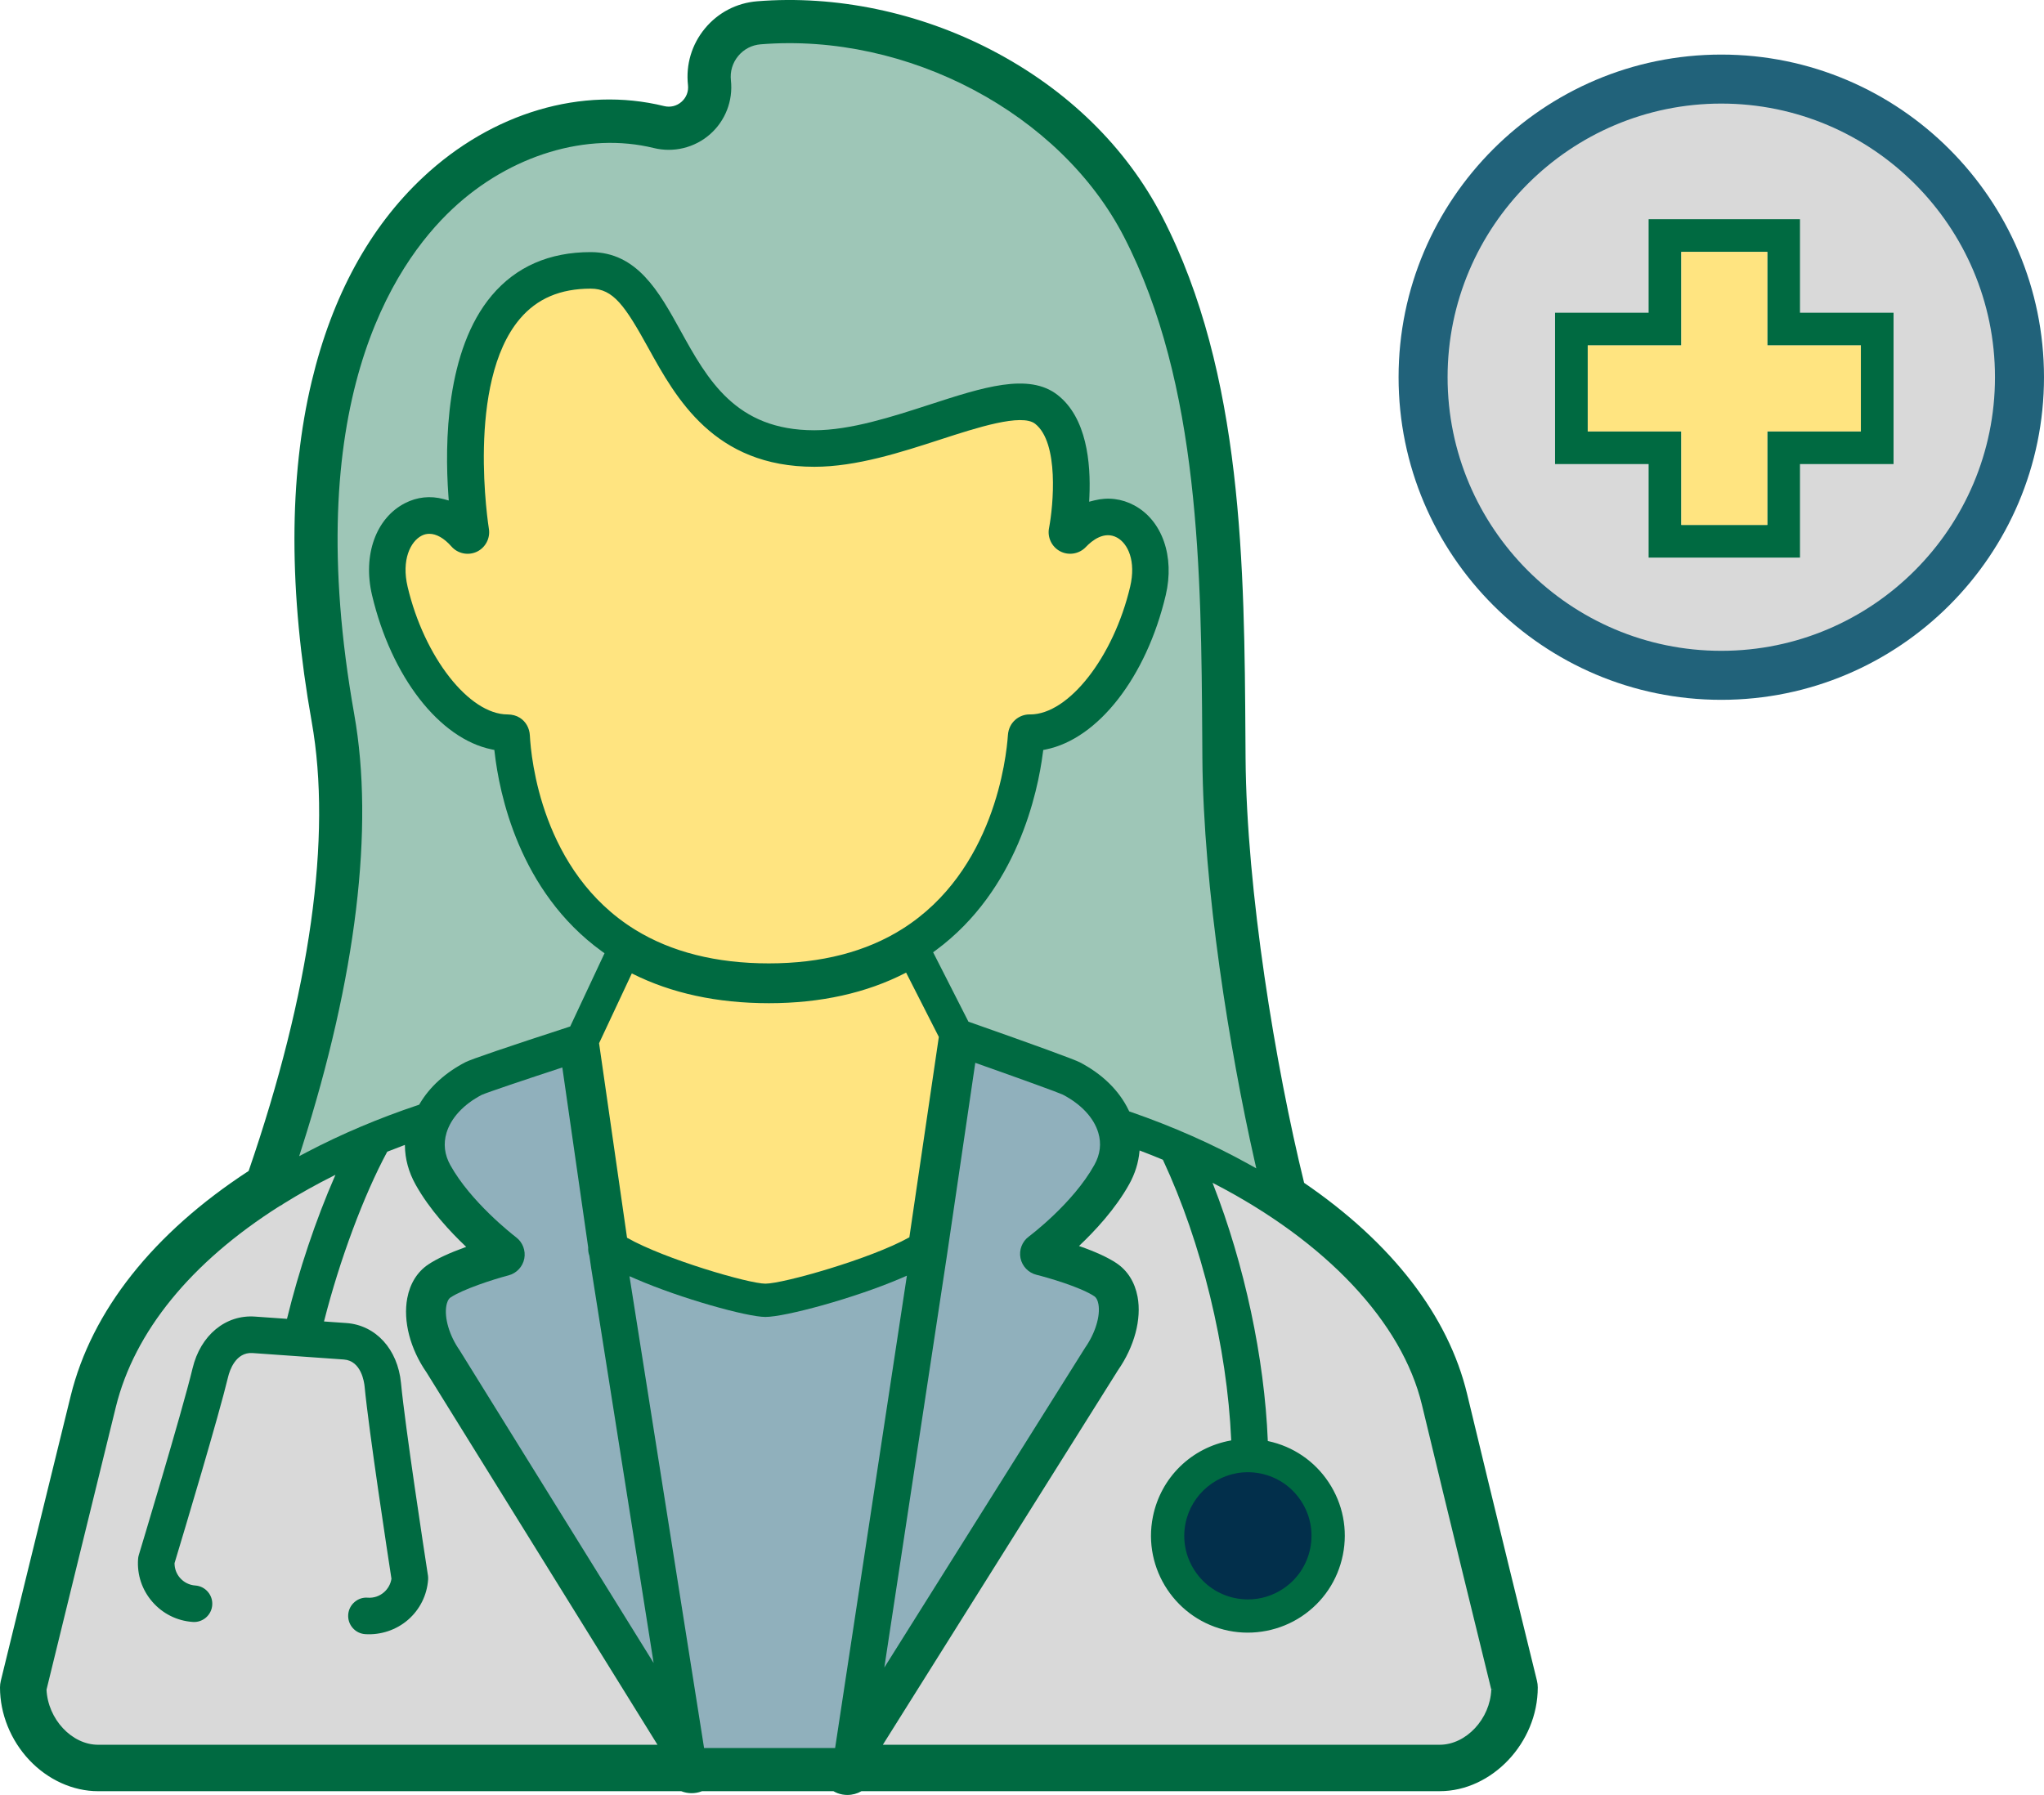 <?xml version="1.0" encoding="UTF-8"?>
<svg id="Layer_2" xmlns="http://www.w3.org/2000/svg" viewBox="0 0 313.052 274.979">
  <defs>
    <style>
      .cls-1 {
        fill: #21627a;
      }

      .cls-2 {
        fill: #d9d9d9;
      }

      .cls-3 {
        fill: #9ec6b7;
      }

      .cls-4 {
        fill: #90b0bc;
      }

      .cls-5 {
        fill: #006a41;
      }

      .cls-6 {
        fill: #022f4b;
      }

      .cls-7 {
        fill: #ffe480;
      }
    </style>
  </defs>
  <g id="Layer_1-2" data-name="Layer_1">
    <g>
      <g>
        <path class="cls-5" d="M234.574,257.68c-.043-.175-5.932-24.069-10.698-43.927-2.843-11.849-11.446-22.92-24.882-32.028-4.422-17.902-8.929-45.07-9.072-65.644l-.019-2.867c-.164-26.136-.35-55.758-12.629-79.58-5.436-10.546-14.363-19.267-25.815-25.221C140.473,2.699,127.885.083,116.028,1.037c-2.921.236-5.556,1.611-7.424,3.873-1.869,2.266-2.72,5.12-2.399,8.039.14,1.255-.325,2.454-1.275,3.287-.949.832-2.2,1.134-3.425.835-12.265-3.011-25.771.987-36.135,10.698-8.06,7.552-13.713,17.92-16.802,30.816-3.509,14.655-3.509,32.101.002,51.856,3.161,17.784-.224,41.811-9.787,69.49-14.587,9.444-23.967,21.233-27.135,34.106-4.281,17.392-10.704,43.651-10.704,43.651-.066.269-.1.547-.1.825,0,3.819,1.545,7.653,4.239,10.519,2.702,2.876,6.323,4.525,9.934,4.525h89.488c.839.375,1.793.402,2.621.09.064-.024.124-.051.204-.09h20.561c.229.153.457.272.692.361.388.144.794.217,1.209.217.675,0,1.346-.204,1.912-.578h88.797c7.551,0,14.174-7.03,14.174-15.045,0-.277-.033-.556-.101-.832Z"/>
        <path class="cls-5" d="M129.792,274.979c-.517,0-1.024-.091-1.504-.27-.221-.084-.431-.184-.641-.308h-20.134c-.028.012-.054.023-.082.033-.991.376-2.106.361-3.097-.033H15.019c-3.845,0-7.691-1.746-10.551-4.791-2.839-3.022-4.468-7.065-4.468-11.097,0-.344.042-.688.124-1.024,0-.002,6.424-26.26,10.705-43.652,3.201-13.011,12.623-24.92,27.252-34.454,9.444-27.431,12.784-51.213,9.66-68.794-3.531-19.869-3.529-37.43.007-52.199,3.128-13.062,8.863-23.569,17.046-31.236,10.569-9.905,24.365-13.989,36.913-10.903.96.236,1.931-.003,2.669-.651.739-.649,1.102-1.583.992-2.559-.346-3.147.572-6.225,2.587-8.669,2.014-2.439,4.858-3.921,8.007-4.175,12.023-.975,24.765,1.683,35.886,7.467,11.607,6.034,20.658,14.88,26.175,25.582,12.373,24.006,12.559,53.734,12.723,79.963l.019,2.867c.142,20.368,4.594,47.315,8.97,65.133,13.459,9.193,22.088,20.372,24.961,32.347,4.144,17.26,9.177,37.746,10.621,43.612l.076.311c.084.338.125.685.125,1.033,0,8.464-7.018,15.888-15.017,15.888h-88.558c-.657.379-1.395.578-2.151.578ZM107.329,272.714h20.817l.212.142c.175.117.346.208.522.273.75.28,1.663.183,2.358-.275l.212-.14h89.05c7.102,0,13.33-6.635,13.33-14.201,0-.212-.026-.425-.076-.631l-.002-.002-.074-.308c-1.444-5.868-6.479-26.357-10.623-43.622-2.793-11.639-11.277-22.54-24.536-31.527l-.268-.181-.077-.315c-4.424-17.91-8.954-45.215-9.097-65.839l-.019-2.869c-.163-26.04-.348-55.554-12.536-79.199-5.357-10.392-14.159-18.987-25.454-24.86-10.845-5.639-23.269-8.225-34.974-7.283-2.69.217-5.12,1.486-6.841,3.569-1.722,2.088-2.507,4.72-2.211,7.41.17,1.532-.397,2.996-1.557,4.014-1.158,1.015-2.683,1.39-4.182,1.019-11.989-2.935-25.206.983-35.359,10.498-7.937,7.436-13.509,17.662-16.558,30.396-3.482,14.542-3.478,31.875.012,51.511,3.185,17.922-.211,42.099-9.821,69.914l-.095.275-.245.158c-14.402,9.323-23.66,20.941-26.775,33.599-4.281,17.392-10.703,43.65-10.703,43.65-.05.204-.076.415-.076.624,0,3.607,1.462,7.23,4.01,9.941,2.543,2.708,5.94,4.261,9.32,4.261h89.668l.164.074c.628.28,1.348.306,1.98.071l.176-.087.324-.058Z"/>
      </g>
      <path class="cls-7" d="M171.545,81.469c-1.853-.998-4.032-.402-5.975,1.648-.703.739-1.824.928-2.726.458-.904-.468-1.396-1.492-1.197-2.491.026-.13,2.434-13.082-2.496-16.95-2.493-1.956-9.037.167-15.382,2.227-5.982,1.944-12.763,4.148-19.053,4.148-14.783,0-20.429-10.224-24.551-17.689-3.388-6.132-5.507-9.602-9.695-9.602-4.985,0-8.791,1.637-11.633,5.002-8.669,10.272-4.992,32.707-4.954,32.932l-.001.001c.172,1.009-.354,2.022-1.278,2.463-.922.436-2.041.211-2.716-.56-1.865-2.125-3.969-2.812-5.765-1.883-2.052,1.056-3.761,4.307-2.668,8.947,2.659,11.249,9.924,20.328,16.285,20.328.483.005.945.104,1.346.359.373.237,1.008.801,1.067,1.915.182,3.501,1.839,21.431,16.587,30.549,5.71,3.526,12.781,5.314,21.019,5.314,8.217,0,15.277-1.829,20.984-5.435,14.464-9.131,16.384-26.965,16.622-30.447.101-1.482,1.235-2.257,2.285-2.257l.134.001c6.434,0,13.585-8.93,16.278-20.33,1.054-4.463-.504-7.559-2.516-8.649Z"/>
      <path class="cls-5" d="M117.757,149.587c-8.426,0-15.675-1.838-21.545-5.463-15.176-9.383-16.874-27.76-17.061-31.349-.032-.631-.345-.959-.602-1.121-.211-.135-.479-.201-.82-.204-6.872,0-14.453-9.268-17.25-21.098-1.216-5.165.798-8.84,3.184-10.067,2.204-1.141,4.812-.351,6.974,2.111.38.435,1.01.564,1.537.316.519-.247.816-.82.719-1.39-.155-.962-3.636-23.306,5.177-33.746,3.045-3.605,7.1-5.358,12.398-5.358,4.741,0,7.106,3.845,10.571,10.119,4.002,7.247,9.483,17.171,23.675,17.171,6.138,0,12.835-2.177,18.744-4.099,6.888-2.237,13.393-4.347,16.309-2.063,5.44,4.268,2.969,17.373,2.861,17.929-.113.57.164,1.147.674,1.412.513.267,1.145.157,1.541-.259,2.241-2.365,4.922-3.051,7.175-1.84l.002.002c2.347,1.27,4.188,4.781,3.013,9.758-2.843,12.03-10.26,21.101-17.252,21.101l-.141-.001c-.57,0-1.218.414-1.279,1.323-.244,3.568-2.217,21.839-17.087,31.226-5.869,3.709-13.109,5.59-21.518,5.59ZM65.753,81.777c-.408,0-.799.094-1.17.285-1.718.884-3.123,3.712-2.154,7.829,2.548,10.784,9.416,19.557,15.311,19.557.726.007,1.357.181,1.883.516.911.578,1.469,1.565,1.529,2.707.177,3.414,1.787,20.892,16.114,29.75,5.548,3.426,12.442,5.164,20.492,5.164,8.025,0,14.905-1.777,20.449-5.281,14.055-8.871,15.926-26.271,16.159-29.669.141-2.071,1.797-3.189,3.284-3.189l.141.001c5.883,0,12.749-8.774,15.297-19.559.932-3.947-.341-6.63-2.016-7.538h0c-1.95-1.055-3.83.458-4.774,1.455-1.008,1.061-2.618,1.335-3.915.657-1.295-.67-2.002-2.141-1.715-3.574.658-3.455,1.559-13.072-2.132-15.967-2.076-1.628-8.94.601-14.455,2.391-6.051,1.967-12.908,4.197-19.362,4.197-15.373,0-21.184-10.523-25.427-18.205-3.566-6.456-5.362-9.085-8.819-9.085-4.673,0-8.227,1.52-10.869,4.647-8.287,9.818-4.768,31.902-4.732,32.124.245,1.444-.51,2.898-1.835,3.529-1.333.632-2.935.298-3.899-.803-1.118-1.272-2.3-1.939-3.381-1.939Z"/>
      <path class="cls-7" d="M138.995,148.323l-.524.27c-5.903,3.047-12.872,4.59-20.713,4.59l.001-.001c-7.83,0-14.791-1.504-20.689-4.469l-.538-.271-5.298,11.297,4.34,30.194.251.142c5.83,3.298,18.818,7.075,21.399,7.075,2.742,0,16.285-3.813,22.255-7.145l.253-.141,4.547-30.914.026-.185-5.311-10.442Z"/>
      <path class="cls-5" d="M117.226,197.651c-2.619,0-15.762-3.812-21.645-7.14l-.465-.263-4.396-30.586,5.579-11.9.999.504c5.827,2.93,12.712,4.415,20.463,4.415h.007c7.757,0,14.645-1.526,20.475-4.534l.971-.501,5.612,11.032-.049.342-4.583,31.162-.469.26c-6.022,3.361-19.718,7.209-22.499,7.209ZM96.035,189.619l.037.021c5.777,3.269,18.611,7.011,21.153,7.011,2.704,0,16.095-3.78,22.012-7.082l.037-.021,4.514-30.696-5.012-9.853-.076.04c-5.974,3.083-13.02,4.646-20.942,4.646-7.909-.001-14.945-1.523-20.912-4.524l-.079-.04-5.015,10.697,4.283,29.802Z"/>
      <path class="cls-4" d="M137.928,195.845c-7.09,3.041-17.673,5.904-20.702,5.904-2.803,0-12.926-2.82-19.838-5.816l-.979-.423,11.347,71.783.079.494h20.069l10.991-72.358-.968.415Z"/>
      <path class="cls-4" d="M91.549,194.245l-.294-2.044-.032-.124c-.113-.301-.16-.627-.138-.969l.003-.061-4.144-28.838-.663.216c-5.322,1.743-11.888,3.935-12.914,4.392-3.06,1.597-5.17,3.885-5.941,6.447-.585,1.941-.358,3.865.672,5.719,3.325,5.988,10.051,11.143,10.336,11.359l.357-.465-.355.466.002.001c.702.526,1.045,1.423.877,2.283-.169.859-.825,1.559-1.672,1.782-1.792.47-6.941,2.021-9.208,3.533-.661.443-.936,1.265-1.051,1.876-.404,2.148.452,5.131,2.18,7.595l32.306,52.087-10.291-65.087c-.011-.056-.022-.111-.03-.168Z"/>
      <path class="cls-5" d="M103.633,264.241l-34.919-56.301c-1.844-2.627-2.765-5.907-2.313-8.307.214-1.147.725-2.019,1.478-2.522,2.87-1.915,9.445-3.652,9.51-3.669.478-.126.848-.521.944-1.008.09-.46-.08-.94-.435-1.242l-.988-.494.136-.18c-1.95-1.587-7.016-5.997-9.822-11.049-1.167-2.1-1.421-4.285-.756-6.493.851-2.821,3.136-5.324,6.437-7.046,1.419-.633,11.133-3.822,13.066-4.456l1.795-.585,4.329,30.119-.007.104c-.017.258.01.445.072.613l.087.334.312,2.148,11.075,70.035ZM78.996,189.511l.043.032c1.006.754,1.499,2.041,1.258,3.276-.243,1.235-1.185,2.238-2.4,2.558-2.43.637-6.996,2.124-8.907,3.398-.39.261-.557.881-.622,1.227-.352,1.87.458,4.616,2.015,6.836l29.724,47.921-9.516-60.191c-.008-.029-.021-.106-.032-.187l-.292-2.007c-.145-.406-.206-.839-.183-1.287l-3.961-27.557c-5.578,1.829-11.449,3.801-12.348,4.2-2.763,1.444-4.697,3.521-5.391,5.823-.502,1.67-.305,3.335.589,4.944,3.112,5.604,9.443,10.566,10.023,11.013Z"/>
      <path class="cls-4" d="M168.156,197.748c-2.71-1.808-9.112-3.412-9.177-3.428-.859-.213-1.528-.912-1.702-1.78-.174-.869.173-1.77.884-2.298.069-.05,6.926-5.176,10.33-11.308,1.027-1.849,1.257-3.764.68-5.691-.762-2.549-2.865-4.832-5.937-6.44-.921-.436-8.12-3.017-14.005-5.095l-.671-.237-4.539,30.861-10.29,67.738,33.227-52.943.069-.102c1.718-2.449,2.576-5.365,2.188-7.43-.163-.868-.518-1.489-1.056-1.846Z"/>
      <path class="cls-5" d="M132.015,264.681l11.014-72.501,4.715-32.059,1.818.643c2.138.754,12.867,4.55,14.1,5.133,3.343,1.748,5.627,4.249,6.468,7.059.657,2.194.4,4.369-.764,6.463-3.532,6.365-10.545,11.581-10.615,11.632-.394.292-.59.801-.492,1.293.099.49.476.884.961,1.005.057.014,6.584,1.628,9.49,3.564h0c.773.512,1.273,1.353,1.487,2.497.442,2.351-.46,5.49-2.353,8.188l-.057.086-35.771,56.997ZM149.37,162.819l-4.362,29.657-9.567,62.981,30.753-48.993c1.557-2.219,2.37-4.9,2.035-6.686-.111-.592-.322-.995-.626-1.196l-.002-.002c-2.15-1.435-7.244-2.891-8.858-3.288-1.237-.307-2.196-1.31-2.446-2.556-.25-1.247.248-2.542,1.269-3.298.07-.052,6.746-5.036,10.051-10.991.891-1.606,1.093-3.26.596-4.918-.684-2.289-2.617-4.363-5.443-5.841-.668-.315-6.041-2.269-13.399-4.87Z"/>
      <path class="cls-6" d="M199.234,229.889c-1.44-2.168-3.638-3.645-6.189-4.159-.639-.128-1.288-.193-1.928-.193l.001.001c-4.618,0-8.633,3.287-9.546,7.817-.514,2.546-.002,5.143,1.439,7.312,1.441,2.17,3.637,3.647,6.185,4.161.648.13,1.299.195,1.946.195,1.898,0,3.754-.556,5.371-1.63,2.166-1.441,3.643-3.639,4.157-6.189.515-2.549.006-5.147-1.434-7.314Z"/>
      <path class="cls-3" d="M192.117,177.703c-3.758-16.665-7.826-41.593-7.965-61.581l-.018-2.871c-.16-25.49-.342-54.38-11.988-76.973-9.745-18.904-33.147-31.314-55.651-29.488-1.353.109-2.575.746-3.439,1.795-.868,1.052-1.262,2.377-1.112,3.731.343,3.111-.855,6.198-3.207,8.26-2.352,2.063-5.572,2.846-8.606,2.101-10.205-2.506-22.013,1.06-30.812,9.306-9.23,8.648-23.46,30.208-15.063,77.451h-.001c3.082,17.342.316,40.277-8.001,66.325l-.434,1.361,1.265-.664c5.219-2.736,10.907-5.144,16.908-7.156l.206-.069.111-.188c1.519-2.558,3.93-4.744,6.976-6.322.827-.433,6.439-2.347,15.801-5.392l.241-.079,5.259-11.216-.394-.284c-12.753-9.215-15.739-24.357-16.43-30.439l-.048-.422-.417-.086c-8.004-1.642-15.366-11.137-18.317-23.625-1.443-6.132.581-11.795,5.039-14.091,1.853-.956,3.897-1.175,5.912-.629l.797.215-.058-.822c-.556-7.824-.431-22.202,6.654-30.595,3.716-4.403,8.812-6.634,15.147-6.634,7.108,0,10.471,6.09,13.723,11.981,4.158,7.526,8.456,15.31,20.524,15.31,5.554,0,11.963-2.082,17.631-3.922,8.163-2.653,15.217-4.946,19.641-1.474,4.438,3.48,5.091,10.379,4.857,15.554l-.037.79.766-.196c2.114-.536,4.241-.274,6.157.761,4.271,2.31,6.203,7.835,4.807,13.751-2.957,12.514-10.332,22.01-18.352,23.633l-.411.084-.054.417c-.771,6.035-3.913,21.067-16.411,30.278l-.399.294,5.408,10.631.221.078c9.889,3.477,16.033,5.72,16.857,6.157,3.429,1.792,6.002,4.312,7.439,7.288l.105.219.23.08c6.493,2.252,12.579,4.949,18.089,8.012l1.144.635-.288-1.277Z"/>
      <path class="cls-2" d="M228.882,258.698c-1.448-5.887-6.495-26.43-10.616-43.598h.001c-3.068-12.788-14.78-25.269-32.131-34.242l-1.38-.714.565,1.448c4.798,12.274,7.841,26.534,8.349,39.124l.018.453.445.096c3.679.79,6.852,2.949,8.933,6.081,2.118,3.191,2.869,7.016,2.112,10.769-.758,3.754-2.931,6.989-6.121,9.11-3.167,2.104-7.05,2.863-10.771,2.112-7.75-1.563-12.784-9.14-11.222-16.89,1.169-5.794,5.69-10.22,11.52-11.274l.504-.092-.022-.51c-.623-14.243-4.547-30.349-10.497-43.083l-.096-.205-.209-.087c-1.132-.474-2.283-.929-3.448-1.372l-.723-.275-.069.771c-.15,1.679-.659,3.31-1.514,4.848-2.085,3.76-5.227,7.107-7.496,9.254l-.697.66.905.318c2.392.841,4.237,1.689,5.485,2.522,1.585,1.056,2.631,2.724,3.026,4.824.618,3.298-.466,7.358-2.917,10.883l-36.504,58.16h86.19c4.288,0,8.212-4.172,8.397-8.927l.002-.082-.019-.08Z"/>
      <path class="cls-5" d="M220.502,268.287h-87.095l36.985-58.926c2.383-3.427,3.443-7.354,2.85-10.525-.369-1.963-1.342-3.519-2.812-4.5-1.211-.808-3.019-1.638-5.374-2.467l-1.678-.59,1.292-1.224c2.243-2.122,5.348-5.429,7.402-9.133.821-1.477,1.31-3.041,1.453-4.65l.129-1.429,1.34.508c1.17.445,2.327.903,3.464,1.379l.386.16.179.38c5.977,12.792,9.919,28.969,10.544,43.274l.041.948-.934.168c-5.626,1.017-9.991,5.288-11.118,10.88-1.508,7.48,3.35,14.793,10.83,16.301,3.572.722,7.358-.021,10.395-2.037,3.078-2.046,5.176-5.17,5.907-8.793.731-3.622.007-7.313-2.038-10.394-2.007-3.022-5.069-5.106-8.62-5.868l-.825-.178-.035-.84c-.505-12.537-3.536-26.738-8.314-38.962l-1.05-2.685,2.56,1.325c17.481,9.041,29.286,21.641,32.388,34.57,4.085,17.022,9.157,37.671,10.615,43.596l.034.217c-.198,5.096-4.356,9.492-8.9,9.492ZM135.217,267.287h85.285c4.032,0,7.723-3.946,7.897-8.446l.484-.143-.486.119c-1.457-5.922-6.528-26.566-10.617-43.601-3.033-12.646-14.65-25.007-31.873-33.915l-.2-.104.082.21c4.816,12.323,7.871,26.642,8.382,39.285l.002.066.067.014c3.808.818,7.09,3.052,9.243,6.294,2.193,3.303,2.969,7.261,2.185,11.144-.784,3.886-3.034,7.234-6.335,9.428-3.255,2.164-7.317,2.958-11.146,2.185-8.02-1.617-13.23-9.458-11.612-17.479,1.209-5.997,5.888-10.576,11.921-11.668l.074-.014-.004-.074c-.62-14.18-4.526-30.214-10.449-42.892l-.045-.042c-1.128-.473-2.273-.926-3.433-1.366l-.107-.041-.01.114c-.155,1.748-.686,3.447-1.574,5.047-2.117,3.815-5.296,7.204-7.59,9.374l-.102.096.132.047c2.434.856,4.318,1.724,5.597,2.578,1.7,1.133,2.82,2.912,3.24,5.147.642,3.428-.479,7.638-2.998,11.261l-36.01,57.374Z"/>
      <path class="cls-2" d="M62.864,198.971c.399-2.125,1.444-3.803,3.02-4.854,1.257-.839,3.126-1.708,5.555-2.583l.894-.323-.69-.655c-2.29-2.171-5.461-5.554-7.564-9.341-1.014-1.823-1.54-3.742-1.567-5.706l-.011-.831-.779.29c-.868.324-1.726.653-2.574.991l-.198.079-.102.188c-3.6,6.683-7.312,16.643-9.686,25.993l-.173.68,4.021.284c4.253.301,7.429,3.809,7.901,8.728.653,6.789,3.542,25.683,4.114,29.401l.018.117c.026.163.033.334.021.509-.16,2.273-1.196,4.347-2.917,5.84-1.708,1.483-3.958,2.21-6.192,2.066-.612-.042-1.172-.323-1.574-.786-.403-.465-.601-1.057-.557-1.67.043-.613.324-1.173.791-1.577.464-.403,1.044-.607,1.665-.554,1.056.073,2.061-.264,2.853-.951.704-.612,1.169-1.453,1.308-2.371l.014-.089-.014-.088c-.569-3.693-3.44-22.466-4.107-29.407-.07-.727-.573-4.363-3.649-4.58l-13.982-.99c-2.409-.159-3.763,1.968-4.255,4.018-1.571,6.559-7.533,26.31-8.207,28.541l-.026.086.001.089c.009.929.351,1.829.963,2.533.688.792,1.645,1.269,2.691,1.344.612.042,1.172.323,1.574.786.403.464.601,1.056.557,1.669-.043.615-.324,1.175-.79,1.579-.462.401-1.067.597-1.665.552-2.272-.16-4.346-1.196-5.839-2.917-1.495-1.719-2.228-3.919-2.066-6.193.011-.169.042-.34.092-.502.065-.216,6.631-21.903,8.245-28.637,1.15-4.806,4.798-7.842,9.053-7.532l5.305.374.117-.48c1.8-7.36,4.387-15.066,7.283-21.698l.647-1.479-1.444.72c-2.699,1.345-5.318,2.805-7.843,4.379-.153.122-.314.222-.545.333-13.681,8.668-22.429,19.411-25.298,31.071-3.557,14.45-8.593,35.024-10.193,41.564l-.439,1.796.002.082c.184,4.756,4.107,8.929,8.397,8.929h86.579l-35.844-57.797c-2.443-3.519-3.524-7.638-2.89-11.019Z"/>
      <path class="cls-5" d="M102.496,268.287H15.019c-4.544,0-8.702-4.397-8.897-9.41l-.002-.07.015-.151.44-1.795c1.6-6.539,6.635-27.113,10.192-41.564,2.901-11.787,11.724-22.636,25.517-31.375.241-.12.372-.199.5-.302,2.56-1.598,5.213-3.079,7.932-4.434l2.678-1.336-1.198,2.742c-2.886,6.607-5.463,14.284-7.257,21.617l-.216.888-5.726-.403c-4.013-.303-7.437,2.58-8.531,7.148-1.607,6.704-8.186,28.448-8.252,28.666-.038.124-.063.255-.071.391-.153,2.143.538,4.213,1.944,5.83,1.405,1.62,3.357,2.596,5.496,2.746.465.039.945-.12,1.303-.43.365-.316.584-.754.618-1.236.034-.479-.12-.942-.435-1.305-.316-.365-.753-.583-1.23-.616-1.182-.084-2.259-.623-3.035-1.515-.689-.794-1.075-1.808-1.085-2.856l-.001-.078.022-.165c1.584-5.246,6.772-22.532,8.224-28.594.539-2.245,2.084-4.562,4.775-4.401l13.984.99c3.479.245,4.035,4.235,4.112,5.031.666,6.92,3.535,25.688,4.104,29.379l.014.24c-.171,1.121-.695,2.071-1.488,2.762-.891.773-2.03,1.154-3.215,1.073-.487-.045-.93.108-1.303.432-.366.317-.586.754-.62,1.234-.034.48.12.943.436,1.308.315.363.752.582,1.23.615,2.127.148,4.247-.573,5.829-1.945,1.62-1.405,2.596-3.358,2.746-5.497.01-.135.005-.268-.016-.397l-.019-.116c-.572-3.715-3.459-22.582-4.118-29.432-.449-4.667-3.438-7.993-7.438-8.276l-4.618-.325.321-1.261c2.384-9.39,6.112-19.394,9.73-26.108l.189-.349.366-.145c.851-.339,1.713-.669,2.584-.995l1.444-.538.021,1.54c.025,1.881.531,3.722,1.503,5.47,2.074,3.733,5.208,7.075,7.472,9.221l1.279,1.214-1.658.598c-2.391.862-4.225,1.712-5.448,2.528-1.462.975-2.433,2.542-2.806,4.53h0c-.61,3.252.44,7.23,2.809,10.641l36.331,58.583ZM7.123,258.825c.207,4.549,3.882,8.462,7.896,8.462h85.68l-35.369-57.033c-2.505-3.604-3.615-7.864-2.956-11.374.423-2.26,1.542-4.05,3.234-5.179,1.29-.861,3.196-1.748,5.663-2.638l.131-.047-.101-.097c-2.315-2.194-5.523-5.617-7.658-9.46-1.054-1.895-1.602-3.895-1.629-5.943l-.002-.121-.113.043c-.865.322-1.719.65-2.563.987l-.045.039c-3.581,6.646-7.275,16.561-9.641,25.878l-.025.1,3.424.241c4.505.32,7.867,4.008,8.365,9.179.657,6.823,3.54,25.665,4.111,29.373l.019.115c.032.204.04.414.025.624-.17,2.405-1.267,4.601-3.088,6.182-1.78,1.543-4.176,2.347-6.553,2.187-.749-.053-1.429-.393-1.919-.959s-.731-1.288-.678-2.034.395-1.428.963-1.918c.572-.498,1.296-.74,2.035-.674.913.065,1.792-.232,2.482-.831.615-.535,1.02-1.27,1.142-2.069-.57-3.722-3.443-22.514-4.112-29.461-.063-.657-.511-3.94-3.185-4.128l-13.982-.99c-2.607-.169-3.518,2.739-3.733,3.636-1.459,6.088-6.654,23.398-8.21,28.557,0,.847.298,1.632.832,2.246.601.692,1.435,1.108,2.348,1.173.745.052,1.426.392,1.917.959.491.564.731,1.286.678,2.032-.053.748-.394,1.43-.962,1.921-.557.484-1.304.733-2.031.671-2.403-.169-4.598-1.266-6.179-3.088-1.582-1.818-2.359-4.146-2.187-6.555.015-.212.053-.418.113-.614.065-.216,6.636-21.931,8.236-28.607,1.212-5.063,5.065-8.245,9.576-7.914l4.883.344.016-.068c1.807-7.387,4.404-15.122,7.312-21.78l.094-.215-.211.105c-2.691,1.341-5.316,2.807-7.801,4.356-.141.116-.332.234-.591.359-13.52,8.569-22.193,19.209-25.031,30.739-3.557,14.45-8.592,35.025-10.192,41.564l-.422,1.726Z"/>
      <circle class="cls-2" cx="263.626" cy="57.786" r="45.671"/>
      <path class="cls-1" d="M263.625,107.21c-27.254,0-49.424-22.172-49.424-49.424s22.17-49.425,49.424-49.425,49.427,22.172,49.427,49.425-22.173,49.424-49.427,49.424ZM263.625,15.868c-23.114,0-41.917,18.804-41.917,41.918,0,23.113,18.803,41.917,41.917,41.917s41.919-18.804,41.919-41.917c0-23.114-18.805-41.918-41.919-41.918Z"/>
      <path class="cls-5" d="M275.678,85.421h-23.18v-14.329h-14.331v-23.181h14.331v-14.329h23.18v14.329h14.331v23.181h-14.331v14.329ZM257.504,80.416h13.17v-14.329h14.331v-13.171h-14.331v-14.329h-13.17v14.329h-14.331v13.171h14.331v14.329Z"/>
      <polygon class="cls-7" points="257.504 80.416 270.673 80.416 270.673 66.087 285.004 66.087 285.004 52.916 270.673 52.916 270.673 38.586 257.504 38.586 257.504 52.916 243.173 52.916 243.173 66.087 257.504 66.087 257.504 80.416"/>
    </g>
  </g>
</svg>